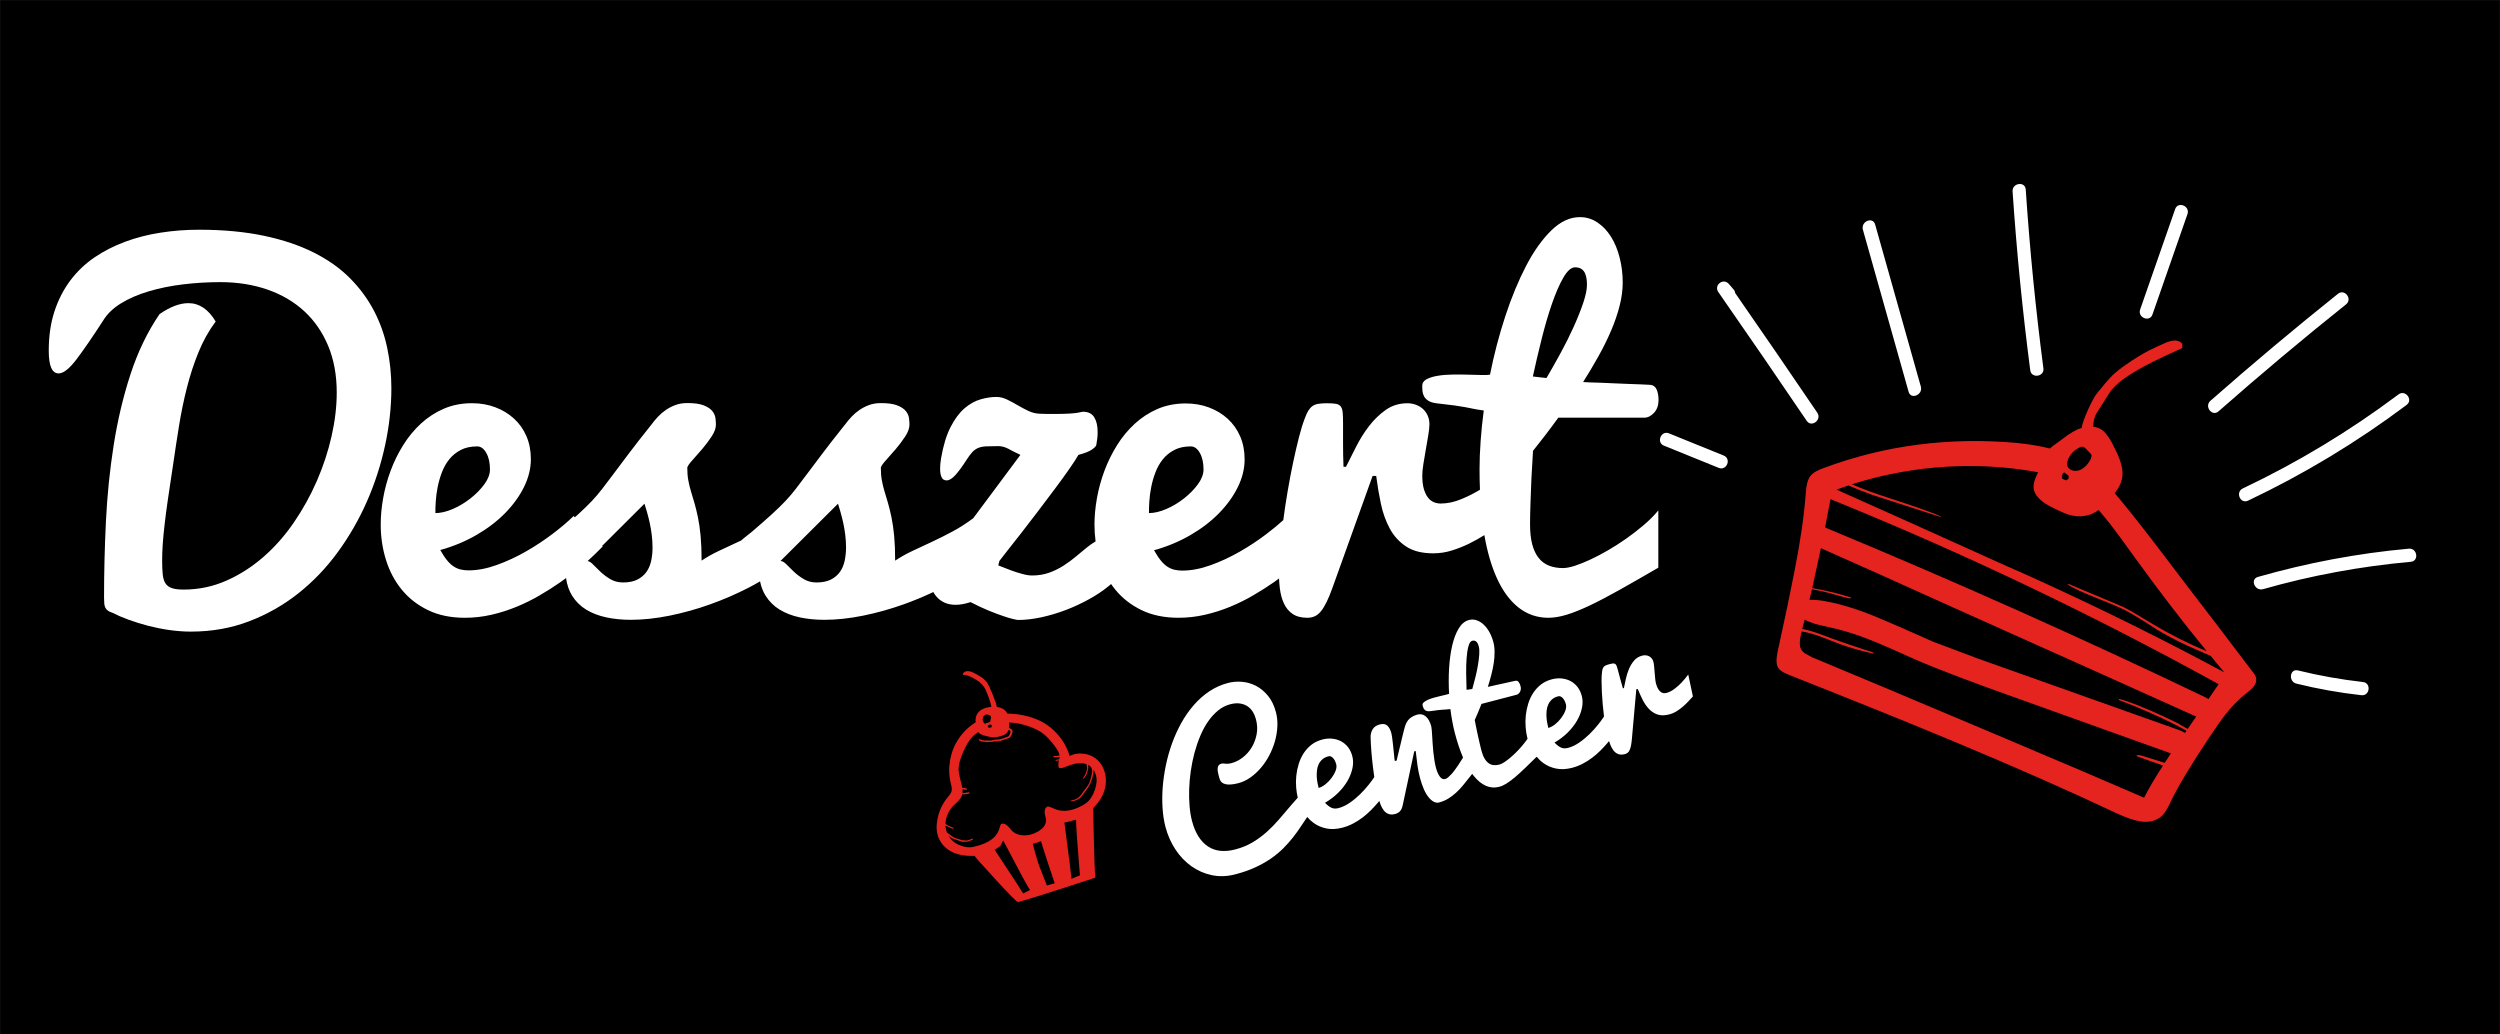 <?xml version="1.0" encoding="utf-8"?>
<!-- Generator: Adobe Illustrator 25.2.1, SVG Export Plug-In . SVG Version: 6.00 Build 0)  -->
<svg version="1.1" id="Réteg_1" xmlns="http://www.w3.org/2000/svg" xmlns:xlink="http://www.w3.org/1999/xlink" x="0px" y="0px"
	 viewBox="0 0 6497 2688" style="enable-background:new 0 0 6497 2688;" xml:space="preserve">
<rect x="0" y="0" width="6497" height="2688" fill="#333333" stroke="none"/>
<style type="text/css">
	.st0{fill:#E52420;}
	.st1{fill:#FFFFFF;}
</style>
<rect x="0.5" y="0.5" width="6496" height="2687"/>
<path class="st0" d="M2872.2,2011.5c-2.9-13.4-8.7-24.7-17.5-33.9c-9.4-9.8-21.2-15.9-35.5-18.4c-14.2-2.3-27.4-0.5-39.5,5.5
	c-5.8-20.1-15.7-38.2-29.7-54.5c-13.9-16.4-30.4-29-49.5-38c-16.3-7.7-35.4-13-57.4-16.1c-8.9-1-17.3-1.5-25.3-1.6
	c-0.6-1.2-1.2-2.3-1.9-3.4c-3.7-5.9-9.6-10-17.7-12.3c-2.6-0.8-5.3-1.3-8.1-1.7c0-0.4,0-0.8,0-1.3c0.2-2.5-2.9-11.9-9.3-28.3
	c-6.7-16.9-12-28.1-15.8-33.9c-2.7-3.8-6.3-7.5-10.8-11c-3.1-2.3-7.5-5.1-13.3-8.4c-9.2-5.6-16.7-8.9-22.8-9.8
	c-3.8-0.6-7.3-0.1-10.5,1.5c-3.7,1.9-5.5,4.5-5.5,7.8c7.8-0.3,17.7,2.9,29.5,9.7c9.7,5.4,17,11.1,22,17.1c3.2,3.7,6.1,8.2,8.6,13.7
	c1.4,2.9,3.4,8,6.2,15.2c3.9,10.7,6.4,19.1,7.6,25.4c0.1,0.7,0.2,1.4,0.4,2.2c-0.4,0-0.8,0-1.3,0c-19.2,2.3-31.5,9.3-36.9,20.9
	c-2.5,5.5-3.5,11.9-2.7,19.3c-17.8,11.2-32.3,25.2-43.7,42c-11.4,16.7-18.9,35.4-22.7,56.2c-3.6,20.5-3,40.6,1.9,60.5
	c1.3,5.1,2.1,8.6,2.3,10.4c0.5,4,0.3,7.4-0.5,10.2c-0.6,2.5-2,5.2-4.1,8.1c-2.5,3.2-4.4,5.6-5.7,7.2c-13.5,16.4-22.3,35-26.5,55.7
	c-3.8,18-3.1,34,2,48.1c4.8,11.9,11.6,21.4,20.4,28.5c13.4,11.3,31.4,17.9,54.1,19.8c6.6,0.4,13.1,0.5,19.7,0.3
	c-0.4,0.9,17.4,20.9,53.3,60c36.1,39.4,55.8,59.3,58.9,59.8c3.5,0.7,70.8-20.3,201.7-63.1c-1.6-16-2.9-50.8-4-104.2
	c-1-50.6-1.6-76.1-1.8-76.5c15.4-15,25.6-31.7,30.5-50.1C2874.7,2037.4,2875,2024.5,2872.2,2011.5 M2745.6,1974.5l-2,0.9
	c-0.8,0.6-1.1,1.2-0.8,1.8c1.7,0.1,3.4-0.1,4.9-0.5l2.4-0.4l1.1,0.2c0.1,0,0.3,0,0.4,0.1c-0.5,2.2-0.8,4.6-1,7.2
	c-0.4,7,0.2,10.9,2,11.8c2.7,1.1,6.3,0.9,10.8-0.8c14.3-5.5,25.1-9,32.4-10.4c10.5-1.9,19.8-1.3,27.8,1.5c0.1,1.1,0.3,2.2,0.6,3.4
	c0.7,4,1.1,6.6,1.1,7.7c0,1.4-0.6,3.5-1.6,6.1l-2.7,7.8c-1.8,4.5-4.4,9.1-7.9,14c4.1-1.2,7.7-5.7,10.9-13.4c2.5-6.7,3.8-11.5,4-14.2
	c0.3-2.4,0.2-5-0.2-8c-0.1-0.5-0.1-1-0.1-1.5c2.8,1.5,5.4,3.3,7.8,5.5c0.5,1.7,1.2,3.7,2.3,6.2c0.7,2.4,0.8,5.6,0.1,9.6
	c-0.7,5.1-2.7,12.5-5.9,22.2l-1.4,3.7c-0.9,2.3-2.7,5.4-5.6,9.3l-16.2,22.1l-3.6,4.1c-5.5,4.8-11.2,7.8-17,8.8c-4,0.7-6.3,1.7-7,3
	c3.5,0.3,7.5-0.2,12.1-1.4c3.9-1.4,6.7-2.7,8.4-3.7c2.9-1.5,5.1-3.1,6.6-4.7c1.1-1,2.8-3,5.2-6.2l9.3-12.5c4.1-5.5,7.1-10,8.9-13.7
	c1-1.6,2.1-4.1,3.5-7.4c3-7.6,5.1-15.4,6.2-23.3c0.7-3.6,0.8-6.5,0.3-8.4l-0.2-1c1.9,2.9,3.5,6,5,9.5c3.7,9.6,4.5,19.4,2.4,29.4
	c-2.1,10.7-5.4,20.3-10.1,28.8c-5.3,9.9-12,17.2-19.9,22c-25.2,15.3-47.9,20.6-67.9,15.9c-4.8-1.2-10.9-3.5-18.3-6.9
	c-5.3-2.3-8.7-3.2-10.3-2.6c-3,1.2-5.1,3.6-6.4,7c-1,3.1-1.3,6.5-1,10.2c0.2,1.3,0.9,4.6,2.1,9.9c1,4,1.5,7.3,1.5,9.9
	c-0.5,8.3-4.7,15.6-12.6,22.1c-0.4,0.1-0.8,0.3-1.3,0.5c-1,0.7-1.9,1.5-2.5,2.4c-1.6,1.1-3.2,2.2-5,3.1c-11.2,6.5-23.1,9.8-35.4,9.8
	c-13.6-0.2-24.4-4.4-32.5-12.6c-4.6-6-8.4-10.2-11.3-12.7c-5.6-4.8-10.8-6.4-15.6-4.7c-1.3,0.5-2.5,3.1-3.9,8
	c-1.8,6.8-4,12.3-6.7,16.7c-10.1,16.6-30.9,28.3-62.4,35.2c-12.1,2.7-25.7,0.4-40.8-6.8c-8.6-4.1-15.7-10.4-21.4-18.8
	c-0.9-1.2-1.6-2.5-2.3-3.9c3,3.3,7.1,6.1,12,8.4l23.5,7.8l9.3,0.2c4.5-0.2,10.2-1.9,17.1-5c1.5-0.5,2.2-1.2,2-2
	c-0.3-0.8-0.8-1.1-1.7-1.1c-0.2-0.1-0.8,0.1-1.9,0.5c-3.3,1.5-6.3,2.5-9.1,3.1c-2.1,0.8-4.1,1.2-6,1.1c-3.1-0.6-4.7-0.8-5-0.7
	l-4.2,0.1c-0.7,0-2.1-0.5-4.2-1.5c-8.2-2.1-14.1-4.2-17.8-6.1c-1.8-0.9-3.8-2.3-6.2-4.1l-7.6-5.5c-1.9-1.3-3.1-2.3-3.6-2.9l-1-1.1
	c-1.7-4.6-2.8-9.4-3.3-14.3c-0.1-1-0.1-1.9-0.2-2.9c1.7,1.1,3.7,2.1,6,2.9l9.4,4.2c1.2,0.7,2.4,1,3.6,1c1.4,0,2.4-0.5,2.8-1.7
	l-13.8-5.8c-2.2-1-3.8-1.9-4.8-2.7l-3-3c0.2-6.8,1.6-13.5,4.1-20.3c3.3-9.2,8.3-17.4,14.9-24.6c3-3.1,7.7-7.6,14-13.6
	c5.2-5.5,8.7-10.7,10.2-15.7c0.2-0.6,0.4-1.3,0.5-2.1c0.4-0.1,0.8-0.3,1.1-0.4c0.2,0.5,0.7,0.8,1.4,1l1.8-0.4
	c0.9-0.2,2.4-0.2,4.4-0.1c2.7,0,6.1-0.7,10.1-2.2l0-2.3c-1.2-0.6-2.7-0.7-4.6-0.4c-2.2,0.5-3.9,0.8-5,1c-1.6,0.3-4.5,0.7-8.7,1.3
	c0.3-3.1,0.3-6.4,0-9.8c0.8-0.1,1.4-0.2,1.9-0.1c1.3,0.4,2,0.5,2.3,0.4c0.5,0.1,1.2,0.1,2.1-0.1c0.4,0,1.1,0.2,1.9,0.6
	c1.2,0.6,2.3,0.5,3.4-0.2c-0.4-0.6-0.4-1.4-0.3-2.5c-2-1.1-4.7-1.8-8.2-2.1c-1.5-0.2-2.7-0.3-3.7-0.3l-0.1-0.2
	c-0.6-3.9-2.3-11.4-5.3-22.6c-2.4-9.3-3.8-16.8-4.1-22.4c-0.5-14.3,4.3-32.2,14.5-53.7c6.6-13.8,12.8-24,18.4-30.6
	c4.9-5.6,11-10.8,18.2-15.6c0.8,1.4,1.8,2.7,3.1,3.8c1.5,1.3,5.2,3,11.2,5.1c7.5,1.9,12.8,3.2,15.7,3.9c5.8,1,11.1,1.3,15.9,0.8
	c3-0.4,6.7-1.2,11-2.5c7.3-1.8,12.6-4.3,16.1-7.4c2.4-2.3,4.2-5.3,5.4-9c0.8,0.1,1.6,0.4,2.6,0.7c1.5,0.7,2.5,2.1,2.8,4.1
	c0.1,1.1-0.7,3.4-2.3,7c-1.1,2.4-1.9,3.8-2.5,4.3c-0.4,0.4-1.3,0.9-2.7,1.4c-6.5,2.5-11,4.2-13.5,4.9c-5.1,1.6-9.7,2.5-13.9,2.7
	c-4.1,0.1-7.1,0.3-9.1,0.8c-2.4,0.7-4.3,1.2-5.5,1.4c-1.5,0.3-3.6,0.3-6.5,0.2l-12.2-0.2c-2-0.1-3.5-0.3-4.5-0.7
	c-1.3-0.5-2.3-0.9-2.9-1.1c-1.1-0.3-2.1-0.4-2.9-0.2c-0.1-1-0.5-1.5-1.2-1.7c-1.3-0.1-2.1,0.3-2.3,1.3l0.3,1.4
	c0.6,1.2,2,2.2,4.3,3.1c2.1,0.7,4,1,5.7,1.1l4.9,0.6c0.9-0.2,1.9-0.1,2.9,0.2l2.8,0.7c0.7,0,1.9-0.2,3.6-0.7l2.8,0
	c3.9,0.1,9-0.5,15.5-2c0.3,0.8,1.1,1,2.6,0.7l8.5-1.8c0.3-0.1,0.5-0.1,0.9,0.1c0.3,0.2,0.5,0.3,0.4,0.5l18.9-6.5
	c3.4-0.9,5.7-2.2,7.2-3.7c0.8-0.9,1.5-2,2.2-3.4c1.5-2.8,2.6-5.6,3.2-8.2c0.7-2.4,0.8-4.3,0.3-5.6c-0.6-1.2-1.4-2.2-2.4-3
	c-2.2-1.6-4.3-2.9-6.5-3.8c-0.1-0.3-0.1-0.5,0-0.6c0.3-3.4,0.4-7.8,0.3-13.3c13.8,0.1,29.5,2.9,47,8.6c18.4,5.9,32.8,13.2,43.3,21.7
	c7.8,6.2,16.9,16.1,27.2,29.5c4.9,6.4,8.3,11.7,10.2,15.7c1.7,3.4,2.7,6.7,3.2,9.9c-1.5,0.5-3.1,1-4.6,1.3c-0.8,0.2-2.6,0.2-5.5,0.1
	c-2.3,0-4.1,0.2-5.6,0.5c0.6,0.5,0.4,0.7-0.6,0.7c0.5,1.5,1.7,2.3,3.4,2.4c0.2,0.1,1.2-0.1,3.2-0.5l2.7,0.3c1.4,0.2,3.3,0,5.7-0.6
	l1.6-0.4c-0.1,1.3-0.3,2.6-0.5,3.8c-0.1,0.8-0.3,1.6-0.6,2.5l-6.5,1.3L2745.6,1974.5 M2554.4,1866.5c0.1-0.8,0.3-2,0.3-3.7
	c0.5-1,1.6-2.2,3.4-3.4c2-1.6,3.6-2.4,4.8-2.6c1.1-0.1,2.7,0.1,5,0.7c4.3,1.1,6.7,2.8,7.4,5c0.2,0.9,0.1,2.4-0.2,4.6l-2,9l-11,3.8
	c-1.5,0.6-2.6,0.8-3.4,0.6c-1.1-0.3-2.3-2.2-3.6-5.7c-1.2-2.4-1.7-4.1-1.6-5L2554.4,1866.5 M2576.7,1889.9l-0.9,0.3
	c-2.3,0.8-4,1.2-5.1,1.2c-0.8,0-1.4-0.2-1.7-0.6c-0.3-0.2-0.7-0.6-0.9-1.4l-0.9-2.4c-0.2-0.5-0.2-0.9,0-1.3c0-0.3,0.4-0.6,1.2-0.9
	l-0.1-0.4l3-1.1c1-0.4,2-0.5,3.1-0.3l1.5,0.7l1.5,1.2c0.4,0.6,0.4,1.6,0.1,3.2C2577.4,1888.8,2577.2,1889.4,2576.7,1889.9
	 M2684.7,2195c-0.1-0.8-0.4-1.6-0.6-2.3c7.4-1.4,14.5-3.8,21.3-6.9c0,1.3,5.9,19.9,17.6,55.8c11.7,35.6,17.7,53.6,18,53.9l-20.5,5.6
	c-2.6-6.7-9.2-23.6-19.8-50.7c-2-5.1-5.2-15.3-9.5-30.6C2687.5,2206.8,2685.4,2198.5,2684.7,2195 M2676.9,2313.1
	c-0.6,0.2-3.6,1.7-8.9,4.3c-5.2,2.8-8.3,4.2-9.1,4.4c-0.5-1.7-25.1-39.4-73.8-113.2c0.3-0.4,2.7-2.1,7.3-5c4.6-2.8,7.1-4.5,7.3-5
	c1.2-2.4,3.1-6.3,5.6-11.4c0.6-1.1,1.3-2,2-2.7C2649.6,2265.3,2672.7,2308.2,2676.9,2313.1 M2806.5,2274.8
	c-12.9,5.4-20.3,8.5-22.2,9.2c0.5-2.9-5.6-51.7-18.2-146.5c2.1-0.2,7.1-1.2,15-3.2c4.3-1.1,9.4-2.5,15.3-4.1
	C2796.8,2150.1,2800.2,2198.3,2806.5,2274.8z"/>
<g>
	<path class="st1" d="M1017.1,1008.8c0-35.7-3.6-70.5-10.8-104.7s-18.7-66.4-34.6-96.8c-15.9-30.4-36.6-58.5-62.2-84.3
		s-56.9-48-93.9-66.6s-80.2-33.2-129.4-43.6S580.7,597,517.5,597c-34.1,0-67.5,2.5-100,7.6c-32.6,5-63.3,12.9-92.2,23.6
		s-55.4,24.2-79.7,40.7c-24.2,16.5-45.2,36.5-62.8,59.9c-17.6,23.5-31.4,50.3-41.3,80.5c-9.9,30.2-14.8,64.4-14.8,102.4
		c0,39.2,8.5,58.7,25.6,58.7c12.4,0,27.7-11.9,45.9-35.8S239.7,877,268,833.2c10.5-17.4,26.1-32.5,46.8-45.1s44.8-23,72.1-31.1
		s57-14.2,89-18c32-3.9,64.3-5.8,96.8-5.8c44.6,0,85.5,6.5,122.7,19.5c37.2,13,69.1,31.8,95.7,56.4s47.2,54.7,61.9,90.1
		s22.1,75.7,22.1,120.7c0,36.5-4.5,74.4-13.4,113.7c-8.9,39.3-21.6,78-38.1,116c-16.5,38-36.5,74-59.9,108.2s-49.9,64.1-79.4,89.8
		s-61.7,46.3-96.5,61.6s-71.7,23-110.5,23c-12.8,0-23-1.2-30.5-3.8c-7.6-2.5-13.2-6.7-16.9-12.5s-6-13.6-7-23.2s-1.5-21.7-1.5-36.1
		c0-13.6,0.5-27.5,1.5-41.9s2.5-31,4.7-50c2.1-19,5-41.2,8.7-66.6s8.2-55.9,13.7-91.6c4.6-32.2,9.7-65.1,15.1-98.9
		c5.4-33.7,12.2-66.8,20.4-99.1c8.1-32.4,18.2-63.3,30.2-92.8s26.9-56.2,44.8-80.2c-19-31.8-42.6-47.7-70.9-47.7
		c-22.5,0-47.5,9.5-75,28.5C383.2,862.4,358,914.7,339,973s-33.5,119.7-43.6,184c-10.1,64.4-16.8,130.3-20.1,197.7
		c-3.3,67.5-4.9,133.4-4.9,197.7c0,6.6,0.2,12,0.6,16.3s1.4,7.8,2.9,10.8s3.8,5.4,6.7,7.6c2.9,2.1,6.9,4,11.9,5.5
		c12,6.2,26,12.2,41.9,18c15.9,5.8,32.8,11,50.6,15.7c17.8,4.6,36.2,8.3,55.2,11c19,2.7,37.6,4.1,55.8,4.1
		c53.9,0,104.1-8.8,150.6-26.5c46.5-17.6,89.2-41.8,128-72.4c38.8-30.6,73.2-66.5,103.2-107.6s55.3-85.1,75.9-132
		s36.2-95.5,47.1-145.7C1011.6,1107.2,1017.1,1057.6,1017.1,1008.8z"/>
	<path class="st1" d="M4271.2,1365c-14.3,12.2-29.4,23.8-45.1,34.9c-15.7,11-31.6,21.2-47.7,30.5s-31.4,17.4-46,24.1
		s-27.9,12.1-40.1,16s-22.4,5.8-30.5,5.8c-13.2,0-25.1-2-35.8-6.1c-10.7-4.1-19.7-10.7-27-19.8c-7.4-9.1-13-20.8-16.9-35.2
		s-5.8-32-5.8-52.9c0-8.1,0.1-17,0.3-26.7c0.2-9.7,0.5-19.8,0.9-30.2c0.4-10.5,0.8-21,1.2-31.7s0.8-21,1.2-31.1
		c1.2-23.2,2.5-46.9,4.1-71c9.7-12,20.3-25.5,31.7-40.4c11.4-14.9,22.8-30.1,34-45.7h223.3c9.3,0,17.8-4.3,25.6-12.8
		s11.6-19.6,11.6-33.1c0-11.2-1.8-20.5-5.2-27.9c-3.5-7.4-9.1-11.2-16.9-11.6c-6.6-0.4-14.9-0.8-25-1.2s-20.9-0.8-32.6-1.2
		c-11.6-0.4-23.7-0.9-36.1-1.5c-12.4-0.6-24-1.1-34.6-1.5c-10.7-0.4-20.1-0.7-28.2-0.9c-8.1-0.2-14-0.5-17.4-0.9
		c14-22.1,27.2-44.4,39.8-66.9c12.6-22.5,23.5-44.7,32.9-66.6s16.7-43.4,22.1-64.5c5.4-21.1,8.1-41.2,8.1-60.2
		c0-22.5-2.6-44.1-7.9-64.8c-5.2-20.7-12.7-38.9-22.4-54.4c-9.7-15.5-21.4-27.9-35.2-37.2c-13.8-9.3-29-14-45.7-14
		c-26,0-50.8,11.5-74.4,34.6s-45.5,53.7-65.4,91.9s-38,81.8-54.1,130.8c-16.1,49-29.4,99.7-39.8,152.1c-3.9,0.8-11,1.1-21.2,0.9
		c-10.3-0.2-21.9-0.5-34.9-0.9c-13-0.4-26.6-0.5-40.7-0.3s-27.1,1.2-39,3.2c-11.8,1.9-21.5,5-29.1,9c-7.6,4.1-11.3,10-11.3,17.7
		c0,3.5,0.2,7.7,0.6,12.5c0.4,4.8,1.8,9.5,4.1,14c2.3,4.5,6,8.3,11.1,11.6c5,3.3,12.2,5.5,21.5,6.7c20.9,2.3,36.9,4.3,48,5.8
		c11,1.6,20.2,3,27.3,4.4s14,2.7,20.4,4.1c6.4,1.4,15.4,2.8,27,4.4c-3.5,26-6.2,52.2-8.1,78.5s-2.9,51.2-2.9,74.4
		c0,18.3,0.4,36,1.1,53.1c-14.7,8.9-30.6,17-48,24.2c-18.6,7.8-36.6,11.6-54.1,11.6c-6.2,0-12.1-1.2-17.8-3.5s-10.7-6.3-15.1-11.9
		c-4.5-5.6-8-13.1-10.8-22.4c-2.7-9.3-4.1-20.9-4.1-34.9c0-8.1,1-18.3,2.9-30.5s4.1-24.8,6.4-37.8s4.5-25.4,6.4-37.2
		s2.9-21,2.9-27.6c0-8.5-1.6-16.2-4.7-23s-7.3-12.5-12.5-17.2s-11.3-8.2-18.3-10.8c-7-2.5-14.2-3.8-21.5-3.8
		c-21.3,0-40.1,5.7-56.4,17.2s-30.8,25.5-43.6,42.2c-12.8,16.7-24,34.6-33.7,53.8s-18.4,36.5-26.2,52h-6.4
		c-0.8-19.8-1.2-39.8-1.2-60.2c0-20.3,0-37.7,0-52c0-12-0.3-21.5-0.9-28.5c-0.6-7-2.2-12.3-5-16s-6.9-6-12.5-7s-13.5-1.5-23.5-1.5
		c-8.9,0-16.4,0.5-22.4,1.5c-6,1-11.1,2.9-15.1,5.8c-4.1,2.9-7.7,6.9-10.8,11.9c-3.1,5-6.2,11.8-9.3,20.4
		c-5,12.8-10.1,29.1-15.1,48.8c-5,19.8-10.1,41.5-15.1,65.1c-5,23.7-9.8,48.6-14.2,74.7c-4.4,25.6-8.2,50.8-11.4,75.5
		c-12.9,11.7-27.7,24-44.5,36.7c-21.7,16.5-44.8,31.7-69.2,45.6c-24.4,14-49.5,25.6-75.3,34.9s-50.3,14-73.6,14
		c-7.4,0-14.2-0.8-20.6-2.3c-6.4-1.5-12.5-4.3-18.3-8.1s-11.5-9.3-17.2-16.3s-11.3-15.7-17.2-26.2c33.7-9.3,65-22.3,93.9-39
		c28.9-16.7,53.8-35.7,74.7-57c20.9-21.3,37.3-44,49.1-68c11.8-24,17.7-48.1,17.7-72.1c0-22.1-3.9-42.1-11.6-59.9
		c-7.8-17.8-18.5-33-32.3-45.6s-30-22.4-48.6-29.4c-18.6-7-38.8-10.5-60.5-10.5c-26.8,0-51.1,4.8-73,14.2s-41.7,22.3-59.3,38.4
		s-33,34.7-46.2,55.8s-24.1,43.3-32.8,66.6c-8.7,23.3-15.2,47-19.5,71.2s-6.4,47.2-6.4,68.9c0,14.8,1,29.2,2.9,43.4
		c-7.5,4.4-15.1,9.7-22.8,15.9c-9.1,7.4-18.6,15.2-28.5,23.6c-9.9,8.3-20.5,16.2-32,23.5c-11.4,7.4-23.8,13.5-37.2,18.3
		s-28.2,7.3-44.5,7.3c-7.4,0-16-1.3-25.9-4.1c-9.9-2.7-19.3-5.7-28.2-9c-8.9-3.3-16.7-6.3-23.3-9s-10.1-4.1-10.5-4.1l2.9-11.6
		c3.5-4.6,10.4-13.5,20.6-26.5c10.3-13,22.3-28.3,36.1-45.9c13.8-17.6,28.3-36.5,43.6-56.7s30-39.7,44.2-58.7s26.7-36.2,37.5-51.8
		c10.9-15.5,18.6-27.5,23.3-36c16.3-4.3,27.9-8.8,34.9-13.7c7-4.8,10.9-8.8,11.6-11.9c2.3-12,3.5-23.3,3.5-33.7
		c0-16.3-3-29.2-9-38.7c-6-9.5-15.8-14.2-29.4-14.2c-1.2,0-2.7,0.3-4.7,0.9c-1.9,0.6-5.3,1.3-10.2,2s-11.9,1.5-21.2,2
		c-9.3,0.6-21.7,0.9-37.2,0.9c-5.4,0-11.3,0-17.7,0c-6.4,0-13.5-0.2-21.2-0.6c-10.1-0.4-19.9-2.8-29.4-7.3
		c-9.5-4.5-18.8-9.4-27.9-14.8c-9.1-5.4-18.3-10.4-27.6-14.8c-9.3-4.5-18.6-6.7-27.9-6.7c-12.4,0-25.9,2-40.4,6.1
		c-14.5,4.1-28.5,11.8-41.9,23.2s-25.5,27.6-36.3,48.6c-10.9,20.9-19.2,48.3-25,82c-0.8,4.7-1.4,9.2-1.8,13.7
		c-0.4,4.5-0.6,8.6-0.6,12.5c0,9.3,1.2,16.8,3.8,22.4c2.5,5.6,6.9,8.4,13.1,8.4c6.6,0,14-4.4,22.1-13.1s18.2-22.4,30.2-41
		c5.4-8.5,10.4-15.1,14.8-19.8c4.5-4.7,9.5-8.1,15.1-10.5s12.5-3.7,20.7-4.1c8.1-0.4,18.4-0.6,30.8-0.6c5,0,9.7,0.6,13.9,1.8
		s8.4,2.8,12.5,4.9c4.1,2.1,8.6,4.6,13.7,7.3c5,2.7,11,5.6,18,8.7l-122.6,164.7c-18,13.4-35.9,24.9-53.7,34.4
		c-18.4,9.9-36.4,18.9-53.8,27c-17.5,8.1-34.2,16-50.3,23.5s-31.1,16-45.1,25.3c0-24.8-0.9-46.3-2.6-64.5s-4.1-34.3-7-48.3
		s-5.9-26.3-9-36.9c-3.1-10.7-6.1-20.8-9-30.2s-5.2-19.2-7-29.1c-1.8-9.9-2.6-20.8-2.6-32.9c1.2-4.2,5.7-10.8,13.7-19.5
		c7.9-8.7,16.4-18.3,25.3-28.8c8.9-10.5,17-21.3,24.4-32.6c7.4-11.2,11-21.5,11-30.8c0-4.7-0.4-10.2-1.2-16.6
		c-0.8-6.4-3.5-12.5-8.1-18.3s-12-10.8-22.1-14.8c-10.1-4.1-24.4-6.1-43-6.1c-11.2,0-21.4,1.7-30.5,5s-17.4,7.6-25,12.8
		s-14.5,11.1-20.7,17.7s-11.8,13.4-16.9,20.3c-24.8,31-45,56.9-60.5,77.6s-28.7,38.3-39.5,52.6s-20.3,26.8-28.2,37.2
		s-16.8,20.8-26.5,31.1c-9.7,10.3-21.3,21.6-34.9,34c-13.6,12.4-31.2,27.9-52.9,46.5c-3.1,2.7-7.8,6.4-14,11.1
		c-4.3,3.2-8.6,6.9-13,10.9c-2.6,1.2-5.2,2.5-7.8,3.7c-17.5,8.1-34.2,16-50.3,23.5s-31.1,16-45.1,25.3c0-24.8-0.9-46.3-2.6-64.5
		s-4.1-34.3-7-48.3s-5.9-26.3-9-36.9c-3.1-10.7-6.1-20.8-9-30.2s-5.2-19.2-7-29.1c-1.8-9.9-2.6-20.8-2.6-32.9
		c1.2-4.2,5.7-10.8,13.7-19.5c7.9-8.7,16.4-18.3,25.3-28.8c8.9-10.5,17-21.3,24.4-32.6c7.4-11.2,11-21.5,11-30.8
		c0-4.7-0.4-10.2-1.2-16.6c-0.8-6.4-3.5-12.5-8.1-18.3s-12-10.8-22.1-14.8c-10.1-4.1-24.4-6.1-43-6.1c-11.2,0-21.4,1.7-30.5,5
		s-17.4,7.6-25,12.8s-14.5,11.1-20.7,17.7s-11.8,13.4-16.9,20.3c-24.8,31-45,56.9-60.5,77.6s-28.7,38.3-39.5,52.6
		s-20.3,26.8-28.2,37.2s-16.8,20.8-26.5,31.1c-9.7,10.3-21.3,21.6-34.9,34c-3,2.7-6.1,5.6-9.4,8.5l-3.2-3.3
		c-15.1,14.8-33.5,30.4-55.2,46.8s-44.8,31.7-69.2,45.6c-24.4,14-49.5,25.6-75.3,34.9s-50.3,14-73.6,14c-7.4,0-14.2-0.8-20.6-2.3
		c-6.4-1.5-12.5-4.3-18.3-8.1s-11.5-9.3-17.2-16.3s-11.3-15.7-17.2-26.2c33.7-9.3,65-22.3,93.9-39c28.9-16.7,53.8-35.7,74.7-57
		c20.9-21.3,37.3-44,49.1-68c11.8-24,17.7-48.1,17.7-72.1c0-22.1-3.9-42.1-11.6-59.9c-7.8-17.8-18.5-33-32.3-45.6
		s-30-22.4-48.6-29.4c-18.6-7-38.8-10.5-60.5-10.5c-26.8,0-51.1,4.8-73,14.2s-41.7,22.3-59.3,38.4s-33,34.7-46.2,55.8
		s-24.1,43.3-32.8,66.6c-8.7,23.3-15.2,47-19.5,71.2s-6.4,47.2-6.4,68.9c0,32.2,4.5,62.9,13.7,92.2c9.1,29.3,22.8,55.1,41,77.3
		c18.2,22.3,41,40,68.3,53.2s59.2,19.8,95.7,19.8c23.2,0,46.2-2.6,68.9-7.8s44.6-12.2,65.7-20.9s41.3-18.7,60.5-30
		c19.2-11.2,37.1-22.7,53.8-34.3c4.7-3.3,9.4-6.7,14-10.2c2.5,17.8,7.8,33.2,16,46.2c9.3,14.7,21.4,26.7,36.3,35.8
		c14.9,9.1,32.3,15.8,52,20.1c19.8,4.2,41.1,6.4,64,6.4c31.8,0,65.4-3.6,100.9-10.8c35.5-7.2,70.6-17,105.3-29.4
		c34.7-12.4,67.8-26.8,99.4-43c10.5-5.4,20.6-11,30.3-16.7c2.9,14.2,7.7,26.8,14.6,37.6c9.3,14.7,21.4,26.7,36.3,35.8
		c14.9,9.1,32.3,15.8,52,20.1c19.8,4.2,41.1,6.4,64,6.4c31.8,0,65.4-3.6,100.9-10.8c35.5-7.2,70.6-17,105.3-29.4
		c26.6-9.5,52.4-20.2,77.2-32c2,3.7,4.3,7.2,7,10.5c5.6,7,12.7,12.5,21.2,16.6s18.6,6.1,30.2,6.1c10.8,0,23.6-2.3,38.4-7
		c17.1,8.9,32.8,16.3,47.1,22.1s26.9,10.6,37.8,14.2c10.8,3.7,19.6,6.3,26.2,7.8c6.6,1.5,10.7,2.3,12.2,2.3c19,0,39.2-2.3,60.8-7
		c21.5-4.7,42.6-11,63.4-18.9c20.8-7.9,40.6-17.2,59.6-27.6s35.7-21.5,50-33.1c2.8-2.3,5.5-4.5,8.1-6.8c3.5,5,7.1,10,11,14.7
		c18.2,22.3,41,40,68.3,53.2s59.2,19.8,95.7,19.8c23.2,0,46.2-2.6,68.9-7.8s44.6-12.2,65.7-20.9s41.3-18.7,60.5-30
		c19.2-11.2,37.1-22.7,53.8-34.3c4.2-3,8.4-6,12.5-9.1c0.4,8.7,1.1,17.3,2.1,25.6c1.8,14.5,5.2,27.5,10.5,39s12.7,20.6,22.4,27.3
		s22.5,10.2,38.4,10.2c7,0,13.4-1.2,19.2-3.8c5.8-2.5,11.2-6.9,16.3-13.1c5-6.2,10-14.2,14.8-24.1c4.8-9.9,10-22.4,15.4-37.5
		l104.1-290.2h9.3c3.1,24.4,7.2,48.6,12.2,72.4c5,23.8,12.8,45.4,23.2,64.6s24.6,34.7,42.5,46.5c17.8,11.8,41.3,17.7,70.4,17.7
		c16.3,0,32.3-2.4,48-7.3s30.8-10.8,45.4-18c13.9-6.9,27.1-14.2,39.4-22c7.5,43,18.2,80,32.2,111c15.1,33.5,33.9,59.2,56.4,77
		c22.5,17.8,48.5,26.8,77.9,26.8c14.3,0,30.3-2.7,48-8.1c17.6-5.4,37.8-13.6,60.5-24.4c22.7-10.8,48.5-24.4,77.6-40.7
		s62.2-35.3,99.5-57v-148.9C4298.5,1340.3,4285.5,1352.8,4271.2,1365z M4006.3,881.4c8.3-33.3,17.2-63.9,26.8-91.6
		s19.4-50.5,29.7-68.3c10.3-17.8,20.5-26.8,30.5-26.8c7.4,0,13.1,1.6,17.2,4.7s7.1,7,9,11.6s3.2,9.6,3.8,14.8
		c0.6,5.2,0.9,10,0.9,14.2c0,12.4-3.3,28.3-9.9,47.7c-6.6,19.4-14.9,40.2-25,62.5c-10.1,22.3-21.4,45-34,68s-24.7,44.5-36.3,64.2
		c-6.2-0.8-12.2-1.4-18-2c-5.8-0.6-11.6-1.2-17.4-2C3990.3,947.1,3998,914.8,4006.3,881.4z M1132.5,1302.5c0.8-12,2.4-24.4,5-37.2
		c2.5-12.8,6.2-25.5,11-38.1s11.2-23.8,19.2-33.7c7.9-9.9,17.8-17.9,29.7-24.1c11.8-6.2,26.1-9.3,42.8-9.3c9.3,0,17.1,5.6,23.5,16.9
		c6.4,11.2,9.6,25.6,9.6,43c0,12.4-4.9,25.2-14.5,38.4c-9.7,13.2-21.6,25.4-35.8,36.6s-29.5,20.5-45.9,27.6s-31.7,10.8-45.6,10.8
		C1131.3,1324.7,1131.7,1314.5,1132.5,1302.5z M1692.4,1456.9c-2.3,11.1-6.4,20.8-12.2,29.1c-5.8,8.3-13.7,15-23.5,20.1
		c-9.9,5-22.4,7.6-37.5,7.6c-12.4,0-23.5-2.9-33.2-8.7s-18.2-12.2-25.6-19.2c-7.4-7-13.9-13.4-19.5-19.2c-5-5.1-9.5-8-13.8-8.6
		c13.4-12.1,26.4-24.7,39.2-37.9l-1.4-1.5l110-109.6c1.9,6.2,4.2,13.7,6.7,22.4c2.5,8.7,4.8,18,7,27.9c2.1,9.9,3.9,20.3,5.2,31.1
		c1.3,10.9,2,21.5,2,32C1695.9,1434.3,1694.7,1445.8,1692.4,1456.9z M2195.2,1456.9c-2.3,11.1-6.4,20.8-12.2,29.1
		c-5.8,8.3-13.7,15-23.5,20.1c-9.9,5-22.4,7.6-37.5,7.6c-12.4,0-23.5-2.9-33.2-8.7s-18.2-12.2-25.6-19.2c-7.4-7-13.9-13.4-19.5-19.2
		c-5.4-5.5-10.3-8.4-14.7-8.7l0-0.7l148.8-148.2c1.9,6.2,4.2,13.7,6.7,22.4c2.5,8.7,4.8,18,7,27.9c2.1,9.9,3.9,20.3,5.2,31.1
		c1.3,10.9,2,21.5,2,32C2198.7,1434.3,2197.5,1445.8,2195.2,1456.9z M2986.9,1302.5c0.8-12,2.4-24.4,5-37.2
		c2.5-12.8,6.2-25.5,11-38.1s11.2-23.8,19.2-33.7c7.9-9.9,17.8-17.9,29.7-24.1c11.8-6.2,26.1-9.3,42.8-9.3c9.3,0,17.1,5.6,23.5,16.9
		c6.4,11.2,9.6,25.6,9.6,43c0,12.4-4.9,25.2-14.5,38.4c-9.7,13.2-21.6,25.4-35.8,36.6s-29.5,20.5-45.9,27.6s-31.7,10.8-45.6,10.8
		C2985.8,1324.7,2986.1,1314.5,2986.9,1302.5z"/>
</g>
<path class="st1" d="M4387.4,1752.9c-5.6,7.7-11.5,14.8-17.7,21.3c-5.3,5.6-11.3,11-18.1,16.1c-6.8,5.1-13.7,8.6-20.8,10.5
	c-2.5,0.7-5.1,0.8-7.6,0.5c-2.5-0.3-5-1.4-7.4-3.2c-2.4-1.8-4.7-4.5-6.8-8c-2.1-3.5-3.9-8.1-5.4-13.8c-0.9-3.3-1.6-7.6-2.1-12.8
	c-0.5-5.2-1-10.5-1.4-16.1c-0.4-5.5-0.9-10.8-1.4-15.8c-0.5-5-1.1-8.9-1.8-11.6c-0.9-3.5-2.4-6.4-4.4-8.9c-2-2.4-4.3-4.3-6.9-5.7
	c-2.6-1.3-5.5-2.1-8.6-2.4c-3.1-0.3-6.2,0-9.2,0.8c-8.7,2.3-15.8,6.6-21.2,13c-5.4,6.4-9.9,13.7-13.3,21.8c-3.4,8.2-6.1,16.7-8,25.5
	c-1.9,8.9-3.6,16.9-5.1,24l-2.6,0.7c-2.4-8-4.7-16.1-6.9-24.4c-2.2-8.3-4-15.4-5.6-21.2c-1.3-4.9-2.4-8.7-3.4-11.5
	c-1-2.8-2.2-4.8-3.7-6c-1.5-1.2-3.5-1.7-5.8-1.5c-2.4,0.2-5.7,0.8-9.8,1.9c-3.6,1-6.6,1.9-9,3c-2.4,1-4.2,2.4-5.6,4
	c-1.4,1.6-2.4,3.6-3.1,6c-0.7,2.4-1.3,5.5-1.6,9.3c-0.7,5.8-1,12.9-1,21.5c0.1,8.6,0.3,18,0.8,28.2c0.5,10.2,1.2,20.8,2.2,32
	c0.9,10.9,2.1,21.5,3.4,31.9c-4,6.2-8.8,12.8-14.3,19.8c-7.1,9-14.9,17.7-23.4,26c-8.5,8.3-17.5,15.7-27,22.2
	c-9.5,6.5-19,11.1-28.5,13.5c-3,0.8-5.9,1.2-8.7,1.3c-2.8,0.1-5.6-0.4-8.3-1.4c-2.8-1-5.7-2.6-8.7-4.8c-3-2.2-6.3-5.2-9.8-8.8
	c12.8-7.4,24.2-16,34.2-25.9c10-9.9,18.1-20.3,24.4-31.2c6.3-10.9,10.5-21.9,12.8-33c2.3-11.1,2.1-21.5-0.5-31.3
	c-2.4-9-6.1-16.7-11.1-23.2c-5.1-6.4-11.1-11.5-18-15.2c-7-3.7-14.6-5.9-23-6.8c-8.3-0.9-16.9-0.1-25.8,2.2
	c-10.9,2.9-20.3,7.4-28.3,13.6c-7.9,6.2-14.6,13.5-20.1,22c-5.5,8.4-9.8,17.7-12.9,27.7c-3.1,10-5.2,20.2-6.3,30.6
	c-1.1,10.4-1.2,20.8-0.3,31.1c0.8,10.3,2.4,19.9,4.7,28.8c0.1,0.2,0.1,0.5,0.2,0.7c-4.5,6.3-9.2,12.5-14.3,18.5
	c-5.2,6.2-10.6,12-16.2,17.5c-5.6,5.5-11,10.4-16.2,14.7c-5.2,4.3-10.1,7.9-14.7,10.8c-4.6,2.9-8.5,4.8-11.8,5.6
	c-5.4,1.4-10.5,1.8-15.2,1.3c-4.8-0.5-9.2-2.2-13.1-5.2c-4-2.9-7.5-7.1-10.6-12.5c-3.1-5.4-5.8-12.4-8-20.9c-0.9-3.3-1.8-7-2.7-10.9
	c-1-4-1.9-8.1-2.9-12.4c-1-4.3-1.9-8.7-2.9-13c-1-4.4-1.9-8.7-2.8-12.8c-2-9.6-4-19.4-5.9-29.3c2.7-5.9,5.5-12.5,8.6-19.8
	c3.1-7.3,6.1-14.7,9-22.2l91.1-23.8c3.8-1,6.8-3.6,9.1-7.9c2.3-4.3,2.7-9.2,1.2-14.7c-1.2-4.6-2.9-8.2-5.1-10.8
	c-2.2-2.6-4.9-3.6-8.1-2.9c-2.7,0.5-6.2,1.3-10.3,2.2c-4.2,0.9-8.6,1.9-13.4,3c-4.8,1.1-9.7,2.2-14.9,3.3c-5.1,1.1-9.9,2.1-14.3,3.1
	c-4.4,1-8.3,1.9-11.6,2.7c-3.3,0.8-5.7,1.3-7.2,1.5c3.3-10.5,6.4-21,9.1-31.5c2.7-10.5,4.8-20.7,6.3-30.6c1.5-9.9,2.2-19.5,2.1-28.7
	c0-9.2-1.1-17.7-3.1-25.4c-2.4-9.2-5.8-17.7-10.1-25.6c-4.3-7.9-9.3-14.5-14.9-19.8c-5.6-5.3-11.7-9.1-18.3-11.4
	c-6.6-2.3-13.3-2.6-20.1-0.8c-10.6,2.8-19.5,10.1-26.7,22c-7.2,11.9-12.8,26.7-16.9,44.4c-4.1,17.7-6.8,37.4-8.1,59.1
	c-1.3,21.7-1.3,43.8,0,66.2c-1.5,0.7-4.4,1.6-8.6,2.6c-4.2,1-9,2.1-14.3,3.4c-5.3,1.2-10.9,2.6-16.6,4.2c-5.8,1.6-10.9,3.4-15.6,5.5
	c-4.6,2.1-8.3,4.3-10.9,6.8c-2.7,2.5-3.6,5.3-2.7,8.4c0.4,1.4,0.9,3.1,1.6,5c0.7,1.9,1.7,3.7,3.2,5.3c1.4,1.6,3.3,2.8,5.8,3.6
	c2.4,0.8,5.6,0.9,9.5,0.4c8.8-1.3,15.5-2.2,20.2-2.7c4.7-0.5,8.5-0.9,11.6-1.1c3.1-0.2,6-0.4,8.7-0.5c2.8-0.1,6.6-0.5,11.5-1.1
	c1.3,11,3,21.9,5.1,32.9c2,11,4.3,21.2,6.8,30.6c6.2,23.5,13.2,44.3,21,62.5c-4.4,7.3-8.7,14.1-13,20.4c-2.8,4.1-5.7,8.2-8.6,12.1
	c-2.9,4-5.9,7.6-8.8,10.8c-3,3.2-5.8,5.9-8.5,8.2s-5.3,3.7-7.6,4.3c-5.2,1.4-9.9-0.8-14-6.5c-4.1-5.7-7.4-13.4-10-23.2
	c-1.5-5.8-2.9-12.3-4-19.5c-1.1-7.1-2-14.4-2.8-21.8c-0.8-7.4-1.4-14.7-1.8-21.8c-0.4-7.1-0.8-13.7-1.2-19.7
	c-0.4-6-0.8-11.1-1.1-15.4c-0.4-4.3-0.8-7.3-1.2-9c-3.1-11.7-7.8-20.2-14.2-25.7c-6.4-5.4-13.6-7.1-21.5-5
	c-7.9,2.1-14.7,5.5-20.4,10.4c-5.7,4.9-9.9,12.2-12.7,22.1c-0.6,2.2-1.5,5.5-2.7,10.1c-1.2,4.5-2.4,9.7-3.8,15.5
	c-1.3,5.8-2.8,12-4.4,18.4c-1.6,6.4-3.1,12.5-4.5,18.3c-1.4,5.8-2.6,10.8-3.6,15.2c-1,4.4-1.8,7.6-2.3,9.6l-4.7,1.2
	c-0.3-1.1-0.6-3.3-1-6.7c-0.4-3.4-0.8-7.3-1.2-11.8c-0.4-4.5-0.9-9.5-1.5-14.8c-0.6-5.3-1.1-10.5-1.7-15.5c-0.5-5-1.1-9.6-1.7-13.7
	c-0.6-4.2-1.2-7.4-1.8-9.8c-2.3-8.7-5.8-15.2-10.4-19.6s-11.3-5.4-19.9-3.2c-8.5,2.2-14.7,6.5-18.4,12.6c-3.7,6.2-5.5,13.2-5.3,20.9
	c0.2,9.9,0.9,21.7,1.9,35.5c1.1,13.7,2.5,27.9,4.3,42.6c1,8.5,2.2,16.8,3.4,25.1c-3.9,5.9-8.4,12.2-13.7,18.9
	c-7.1,9-14.9,17.7-23.4,26c-8.5,8.3-17.5,15.7-27,22.2c-9.5,6.5-19,11-28.5,13.5c-3,0.8-5.9,1.2-8.7,1.3c-2.8,0.1-5.6-0.4-8.3-1.4
	c-2.8-1-5.7-2.6-8.7-4.8c-3-2.2-6.3-5.2-9.8-8.8c12.8-7.4,24.2-16,34.2-25.9c10-9.9,18.1-20.3,24.4-31.2c6.3-10.9,10.5-21.9,12.8-33
	c2.3-11.1,2.1-21.5-0.5-31.3c-2.4-9-6.1-16.7-11.1-23.2c-5.1-6.4-11.1-11.5-18-15.2c-7-3.7-14.6-5.9-23-6.8
	c-8.3-0.9-16.9-0.1-25.8,2.2c-10.9,2.9-20.3,7.4-28.3,13.6c-7.9,6.2-14.6,13.5-20.1,22c-5.5,8.4-9.8,17.7-12.9,27.7
	c-3.1,10-5.2,20.2-6.3,30.6c-1.1,10.4-1.2,20.8-0.3,31.1c0.8,9.3,2.1,18,4.1,26.1c-6.1,6.7-12.2,13.6-18.1,20.6
	c-10,11.8-20,23.6-30.1,35.3c-10,11.7-20.7,22.7-32.1,32.9c-11.4,10.2-23.7,19.3-37.1,27.3c-13.4,8-28.5,14.1-45.2,18.5
	c-13.5,3.5-26.1,4.7-37.9,3.6c-11.8-1.1-22.5-4.8-32-10.9c-9.6-6.1-17.9-14.7-25.1-25.7c-7.2-11-12.9-24.7-17.2-41
	c-3-11.4-5.1-24.1-6.3-38.2c-1.2-14.1-1.6-28.9-1.1-44.4c0.5-15.5,1.9-31.3,4.2-47.3c2.3-16,5.5-31.7,9.6-47.1
	c4.1-15.3,9.1-30,15-44c5.9-14,12.7-26.6,20.4-37.7c7.7-11.1,16.4-20.6,25.9-28.4c9.5-7.8,20-13.2,31.4-16.2
	c9.7-2.5,18.2-3.2,25.7-2c7.5,1.2,14,3.6,19.5,7.3c5.5,3.7,10.1,8.5,13.7,14.4c3.6,5.9,6.3,12.4,8.2,19.5
	c3.5,13.4,4.1,26.4,1.7,38.9c-2.4,12.5-6.7,23.9-12.9,34.1c-6.2,10.2-13.9,18.9-23.1,26c-9.2,7.1-18.9,12-29,14.7
	c-3.8,1-7,1.5-9.6,1.6c-2.6,0.1-4.9,0-6.8-0.1c-1.9-0.2-3.6-0.4-5.2-0.5c-1.6-0.2-3.3,0-5.2,0.5c-3.2,0.8-5.5,2.3-6.9,4.3
	c-1.4,2.1-2.3,4.5-2.5,7.2c-0.3,2.8-0.2,5.7,0.3,8.9c0.5,3.2,1.1,6.2,1.9,9c0.5,1.9,1,3.7,1.5,5.4c0.5,1.7,1,3.2,1.3,4.5
	c1.9,7.3,6.9,11.9,15.1,13.9c8.1,2,19.4,1.1,33.8-2.6c10.9-2.9,21.3-7.8,31.1-14.7c9.8-7,18.9-15.3,27.2-25
	c8.3-9.7,15.6-20.5,21.8-32.4c6.3-11.9,11.2-24.2,14.8-36.9c3.6-12.7,5.7-25.5,6.3-38.4c0.6-12.9-0.6-25.2-3.7-36.9
	c-4.6-17.4-11.5-31.7-20.8-42.9c-9.3-11.2-19.7-19.8-31.2-25.8c-11.5-5.9-23.7-9.4-36.4-10.4c-12.8-1-24.8,0-36.2,3
	c-17.6,4.6-33.8,11.9-48.6,21.8c-14.8,9.9-28.3,21.9-40.3,35.7c-12.1,13.9-22.9,29.3-32.3,46.2c-9.4,16.9-17.5,34.7-24.2,53.3
	c-6.7,18.6-12.1,37.7-16.1,57.1c-4,19.5-6.8,38.6-8.2,57.5c-1.4,18.8-1.5,37-0.3,54.5c1.2,17.5,3.7,33.5,7.5,48
	c5.6,21.3,14.2,40.8,25.8,58.5c11.6,17.6,25.5,32.2,41.5,43.6c16,11.4,33.7,19.2,53.2,23.3c19.4,4.1,39.8,3.4,61.2-2.2
	c19.3-5,36.5-11.1,51.7-18.1c15.2-7,28.7-14.6,40.7-22.9c11.9-8.3,22.5-17,31.8-26.3c9.2-9.3,17.6-18.6,25-28
	c7.4-9.4,14.2-18.8,20.3-28.1c5.9-8.9,11.6-17.5,17.2-25.6c5,5.9,10.5,11.1,16.6,15.5c9.8,7.1,21,11.9,33.6,14.4
	c12.6,2.5,26.3,1.7,41.2-2.1c9.5-2.5,18.6-6,27.3-10.5s16.9-9.7,24.6-15.5c7.7-5.8,14.9-12,21.5-18.7c6.6-6.6,12.7-13.2,18.3-19.7
	c1.4-1.7,2.8-3.4,4.2-5.1c1.1,3.5,2.3,7,3.6,10.3c2.3,5.7,5.1,10.7,8.4,14.8c3.4,4.1,7.4,7,12.1,8.8c4.7,1.7,10.3,1.8,16.8,0.1
	c5.2-1.4,9.5-3.7,12.8-7.2c3.3-3.4,5.7-8.8,7.2-16.1l29.9-139.5l3.8-1c1.4,13.1,2.9,25.4,4.5,36.7c1.6,11.3,3.7,21.7,6.1,31.2
	c6.3,24.2,14.1,41.8,23.3,52.8c9.2,11,18.2,15.4,26.9,13.1c8.7-2.3,16.7-5.7,24-10.2c7.3-4.5,14-9.7,20.3-15.4
	c6.3-5.8,12.1-12,17.6-18.6c5.4-6.7,10.8-13.3,16-19.9l8.1-10.3c1.4,2,2.9,3.9,4.4,5.7c9.8,12.1,20.2,20.5,31.2,25.4
	c11.1,4.9,22.6,5.7,34.7,2.6c5.9-1.5,12.1-4.3,18.7-8.4c6.6-4.1,14-9.6,22.1-16.4c8.1-6.8,17.2-15.1,27.3-24.9
	c8.7-8.4,18.4-17.9,29.2-28.5c5.2,6.3,10.9,11.8,17.4,16.5c9.8,7.1,21,11.9,33.6,14.4c12.6,2.5,26.3,1.7,41.2-2.1
	c9.5-2.5,18.6-6,27.3-10.5c8.7-4.5,16.9-9.7,24.6-15.5c7.7-5.8,14.9-12,21.5-18.7c6.6-6.6,12.7-13.2,18.3-19.7
	c1.4-1.7,2.8-3.4,4.2-5.1c1.1,3.5,2.3,7,3.6,10.3c2.3,5.7,5.1,10.7,8.4,14.8c3.4,4.1,7.4,7,12.1,8.8c4.7,1.7,10.3,1.8,16.8,0.1
	c2.8-0.7,5.3-1.9,7.4-3.6c2.1-1.6,3.9-4,5.2-7.1c1.4-3.1,2.6-6.9,3.5-11.4c0.9-4.5,1.7-10.2,2.3-16.9l11.5-129.4l3.8-1
	c3.9,9.6,8.1,19,12.7,28.2c4.6,9.2,10.1,17.1,16.4,23.8s13.8,11.5,22.3,14.4c8.5,2.9,18.7,2.8,30.6-0.3c6.6-1.7,12.9-4.4,18.8-8.1
	c5.9-3.6,11.4-7.7,16.6-12.2c5.2-4.5,9.9-9,14.3-13.7c4.4-4.7,8.2-8.9,11.6-12.7L4387.4,1752.9z M3422.5,2002.5
	c0.6-5.6,2-10.9,4.2-15.8c2.2-4.9,5.4-9.2,9.5-13c4.2-3.8,9.6-6.6,16.5-8.3c3.8-1,7.6,0.5,11.4,4.4c3.8,3.9,6.6,9.4,8.5,16.5
	c1.3,5.1,0.7,10.8-1.8,17.2c-2.5,6.4-6.1,12.7-10.7,18.7c-4.6,6.1-9.8,11.5-15.8,16.2c-6,4.7-11.8,7.8-17.5,9.3
	c-0.9-3.5-1.9-7.7-2.8-12.7c-1-5-1.6-10.2-2-15.7C3421.8,2013.7,3421.9,2008.2,3422.5,2002.5z M3826.2,1790.6
	c-2.6,0.3-5.1,0.7-7.6,1.1c-2.4,0.4-4.9,0.7-7.3,1c-0.5-13.5-0.8-27.5-1-42c-0.2-14.5,0.2-27.9,1.1-40.2c0.9-12.3,2.5-22.6,4.8-31
	c2.3-8.4,5.5-13.1,9.6-14.2c3-0.8,5.5-0.8,7.5,0.1c2,0.8,3.6,2.1,4.9,3.8c1.3,1.7,2.3,3.6,3.1,5.6c0.8,2.1,1.4,4,1.9,5.7
	c1.3,5.1,1.7,11.9,1.1,20.5c-0.6,8.6-1.8,18-3.5,28.1c-1.7,10.2-3.9,20.6-6.6,31.4C3831.5,1771.3,3828.8,1781.3,3826.2,1790.6z
	 M4021,1879c-1-5-1.6-10.2-2-15.7c-0.3-5.5-0.2-11,0.4-16.7c0.6-5.6,2-10.9,4.2-15.8c2.2-4.9,5.4-9.2,9.5-13
	c4.2-3.8,9.6-6.6,16.5-8.3c3.8-1,7.6,0.5,11.4,4.4c3.8,3.9,6.6,9.4,8.5,16.5c1.3,5.1,0.7,10.8-1.8,17.2c-2.5,6.4-6.1,12.7-10.7,18.7
	c-4.6,6.1-9.8,11.5-15.8,16.2c-6,4.7-11.8,7.8-17.5,9.3C4022.9,1888.2,4022,1884,4021,1879z"/>
<path class="st0" d="M5690.6,1531.5l-60.5-79.6c-50.5-66.6-91.5-118.9-123-156.8c-3.9-4.8-7.7-9.3-11.5-13.4
	c9.6-12.1,15.7-23.5,18.2-34.1c5.3-18.6,1.1-42.3-12.6-71.1l-13.5-27.3c-8.8-15.9-17.8-27-26.9-33.3c-6.5-3.7-13.6-6-21.2-7
	c0.7-14.3,3.4-25.5,8.2-33.8l34.7-54.7c7.3-11.6,20.6-24.4,40.1-38.3c20.7-14.2,44.9-28.2,72.7-42c15.6-7.9,40.9-19.8,76.1-35.7
	l0-10.9c-9.3-11.1-25.2-11.3-47.7-0.8c-8.3,3.5-20.7,9.3-37,17.2c-19.8,10.2-40.8,23.1-63.2,38.8c-12.1,8.2-23.4,17.3-33.9,27.2
	c-11.1,11.2-24.4,26.6-40.1,46.5c-5.9,7.4-13.8,21.9-23.6,43.4c-9.7,22.2-15.1,37.7-16.1,46.4c-3.3,0.9-6.6,2-10.2,3.5
	c-8,3.7-17.1,8.9-27.1,15.7c-11.1,8.6-19.5,14.8-25.1,18.8c-8.9,5.8-15.5,11-19.9,15.4c-24.4-6.2-52.8-11-85.3-14.4
	c-176.2-15.8-343.6,5.9-502.1,64.9c-16.8,5.6-28.6,12.6-35.3,21.2c-6.7,8.5-10.7,23.3-11.9,44.3c-4.3,59-14.5,128.5-30.5,208.6
	c-8.8,45.9-23.2,114.8-43.4,206.7c-3.5,18.6-2.6,31.7,2.6,39.3c3.8,5.9,12.7,11.7,26.8,17.4c179.3,70.9,323,128.9,430.9,174.1
	c156.8,65.4,298.3,127.8,424.4,187.3c23.4,10.6,42.6,17.1,57.6,19.5c22.2,3.5,40.1-0.3,53.8-11.5c9-6.9,18.1-20.9,27.3-41.8
	c18.5-38.4,50.9-92.5,97.5-162.4c18.5-27.8,33.1-48.6,43.9-62.4c17.6-22,35.3-39.9,52.9-53.8c9.6-7.4,15.8-12.9,18.7-16.4
	c6.1-7,8.8-14.1,8.1-21.3c-0.3-6.3-3.9-13.2-10.7-20.7C5781.2,1649.6,5727.1,1578.7,5690.6,1531.5 M5686.6,1678.8
	c14.1,6.4,33.7,15.1,58.8,26c11.7,14.2,23.4,28.4,35.1,42.6c-155.9-83.9-316.7-163.7-482.5-239.2c-27-12.4-54.4-24.6-82.3-36.6
	c-186.9-84.5-334.6-150.9-443-199.2c10.3-3.8,20.7-7.4,31.1-10.8c23.5,10.2,44.2,18.4,62,24.6l173.2,56c4.1,0.6,6.4,0.8,6.9,0.6
	c-25.1-10.9-64-24.8-116.7-41.9c-51.8-16.6-90.5-30.7-116.1-42.1l-0.5-0.2c69.3-22.1,140.9-36.6,214.6-43.4
	c91-8.2,180.8-4.2,269.5,12.1l-4.3,9.2c-5.4,11.6-7.9,21.3-7.5,29.2c0.2,20.1,17.5,38.4,52,54.9c16.4,8.1,29.2,13.7,38.5,16.7
	c14.6,4.4,27.9,5.7,40,3.7c12.9-1.3,25.7-6.5,38.5-15.5c10.1,11.8,20.5,24.3,31.1,37.7c12.4,16,33.2,44.2,62.2,84.7
	c60.1,83.3,122.7,164.9,187.8,244.7c-47.7-19.7-94.2-43.1-139.6-70.2c-17.2-10.6-30-18.4-38.6-23.3c-15.2-9.1-28.3-16.4-39.1-21.9
	l-140.8-59.2c-3.1,0.6-4.2,1-3.3,1.4c17,10.2,41.6,21.6,73.9,34.3c36.1,14.3,61,24.9,74.9,32c19.2,10,47.1,26.9,83.6,50.8
	C5629.1,1650.5,5655.9,1664.6,5686.6,1678.8 M5507.5,1816.3l-1.6,2.6c51.1,19.3,100.8,41.1,149.2,65.4l20.1,10.9
	c2.1,1.2,4.4,2.5,7.1,4l-3.9,5.5c-4.6-3-10-5.5-16-7.6c-9.8-3.6-184.5-65.7-524.1-186.3l-115-43.3c-59.7-26.8-104.7-46.4-134.8-59
	c-52.7-22.5-99-37.4-139-44.9c-16.8-3.5-32.5-5.2-47.1-4.9c2.3-9.3,4.5-18.4,6.7-27.3c22.1,3.9,44.1,9.2,66.1,15.9
	c15,4.3,24.6,6.7,28.7,7.3c3.7,0.8,6.2,0.3,7.6-1.3c-30.8-10.3-64.7-18.6-101.8-24.9c7.7-35.1,15.2-69.7,22.5-103.8
	c79.3,35,193.5,86.2,342.6,153.6c282.6,126.6,490.8,220,624.5,280.4c2.8,1.1,5.6,2.3,8.4,3.4l-22.4,32.4
	c-11.2-6.4-19.8-11.3-25.7-14.8l-34.2-16.6C5574,1839.3,5534.7,1823.7,5507.5,1816.3 M5739.2,1816.9c-4.6-3-10.3-6-17-9.1
	c-315.6-151.2-637.7-295-966.5-431.6c-4.6-2.2-8.8-3.9-12.7-5.1c5-24.9,9.7-49.5,14.1-73.9c344.9,139.8,681.1,300.1,1008.7,480.9
	L5739.2,1816.9 M5358.2,1237c0.2-1.4,1.4-3.8,3.5-7.3l2.4-1.8c1.1,0.1,2,0.4,2.8,1.1l1.5,1.7l6.7,4.9l0.6,2.4
	c0.9,2.2,0.9,4.2-0.2,5.9c-0.9,1.4-3,3-6.2,4.6c-4.7-1.9-8.1-3.4-10.1-4.6C5358.4,1240.7,5358.1,1238.3,5358.2,1237 M5373.1,1212.4
	c-1.8-3.6-1.7-8.9,0.4-15.7c5.5-15.2,15.4-26.3,29.8-33.2c2.6-1.9,5.5-2.7,8.7-2.5c2.8,0.4,5.4,1.8,8.1,4.4c1.6,1.4,3.9,3.8,6.9,7.2
	c4.9,4.9,7.7,8,8.2,9.3c0.8,2.5,0.3,5.9-1.5,10.3c-4.9,10.4-11.5,18.4-19.6,24.2c-5.3,4-10.4,6.3-15.3,6.9
	c-7.8,1.2-14.5-0.2-20.1-4.3C5375.5,1215.9,5373.7,1213.7,5373.1,1212.4 M4975.9,1713.2c60.9,26.5,154.4,62,280.4,106.5l385.4,138.2
	c-5.5,8.3-10.9,16.5-16,24.6l-59.1-18.5c-7.1-2.2-12-2.2-14.7,0c0.9,1.4,2.5,2.3,5,2.6c21.2,7.9,42.7,15.5,64.4,22.8
	c-21.3,32.8-37.7,60.7-49.2,83.7c-85.7-37.3-213.9-92-384.7-164.1c-213.7-90.2-373.4-157.4-479.3-201.4c-8.7-4.6-13.7-7.4-15.2-8.3
	c-5.6-3.3-9.6-7.3-12.1-12c-4.5-7.7-4.7-20.8-0.4-39.4c0.6-2.3,1.1-4.6,1.7-6.9c14.7,2.3,31.4,6.9,50.1,13.8
	c11.7,4.4,28.8,11,51.5,19.8c25.4,9.2,53.8,17.2,85.1,24.1c0.9-1.4,0-2.7-2.8-3.9c-43.3-13.5-83.5-27.3-120.8-41.3
	c-24.5-9.6-45-15.9-61.6-19c2.2-8.2,4.4-16.2,6.5-24.1c8.1,4.4,17.1,8,27.2,11c6.2,1.8,24.4,6.1,54.8,12.9
	c30.2,7.2,64.6,18.7,103.2,34.7C4897.8,1678.3,4931.3,1693,4975.9,1713.2z"/>
<path class="st1" d="M4479.6,1183.9c-47.4-19.2-94.9-38.5-142.3-57.7c-20.6-8.4-33.6,23.7-13,32c47.4,19.2,94.9,38.5,142.3,57.7
	C4487.3,1224.3,4500.3,1192.3,4479.6,1183.9z"/>
<path class="st1" d="M4722.8,1072.6c-70.5-104.1-141.7-207.7-213.4-311c-0.2-3-1.4-6.2-4-9.2c-4.1-4.8-8.2-9.6-12.3-14.3
	c-14.5-16.9-40.1,2.8-27.4,21.1c77.2,111,153.8,222.5,229.6,334.5C4707.9,1112.1,4735.2,1090.9,4722.8,1072.6z"/>
<path class="st1" d="M4873.1,583.4c-6-21.4-37.8-7.7-31.8,13.5c39.6,140.4,79.2,280.8,118.8,421.3c6,21.4,37.8,7.7,31.8-13.5
	C4952.3,864.2,4912.7,723.8,4873.1,583.4z"/>
<path class="st1" d="M5264.5,492.5c-1.5-22.2-35.7-17.2-34.2,5c10.5,155.4,25.8,310.3,45.9,464.7c2.9,22,37.1,17.1,34.2-5
	C5290.2,802.7,5274.9,647.8,5264.5,492.5z"/>
<path class="st1" d="M5652.8,543.4c-30.3,87-60.7,174-91,261c-7.3,20.9,24.7,34,32,13c30.3-87,60.7-174,91-261
	C5692.1,535.4,5660.2,522.3,5652.8,543.4z"/>
<path class="st1" d="M6075.9,763.5c-112.7,90.1-223.2,182.8-331.5,278.1c-16.6,14.7,4.4,42.1,21.1,27.4
	c108.3-95.3,218.8-188.1,331.5-278.1C6114.4,777,6093.3,749.6,6075.9,763.5z"/>
<path class="st1" d="M6233.2,1025c-126.6,94.9-261.6,176.5-404.5,244.3c-20.1,9.5-6.7,41.4,13.5,31.8
	c145.6-69.1,283.2-152.1,412.1-248.8C6272.1,1039,6251,1011.7,6233.2,1025z"/>
<path class="st1" d="M6260.1,1425.9c-133.1,12-263.7,36.7-392.2,73.4c-21.4,6.1-7.7,37.9,13.5,31.8
	c125.6-35.9,253.6-59.3,383.7-71.1C6287.2,1458.1,6282.2,1424,6260.1,1425.9z"/>
<path class="st1" d="M6140.8,1772.4c-57-6.4-113.2-16.4-168.9-30.1c-21.5-5.3-25.4,29.1-4,34.3c55.7,13.7,111.9,23.8,168.9,30.1
	C6158.9,1809.1,6163,1774.8,6140.8,1772.4z"/>
</svg>
